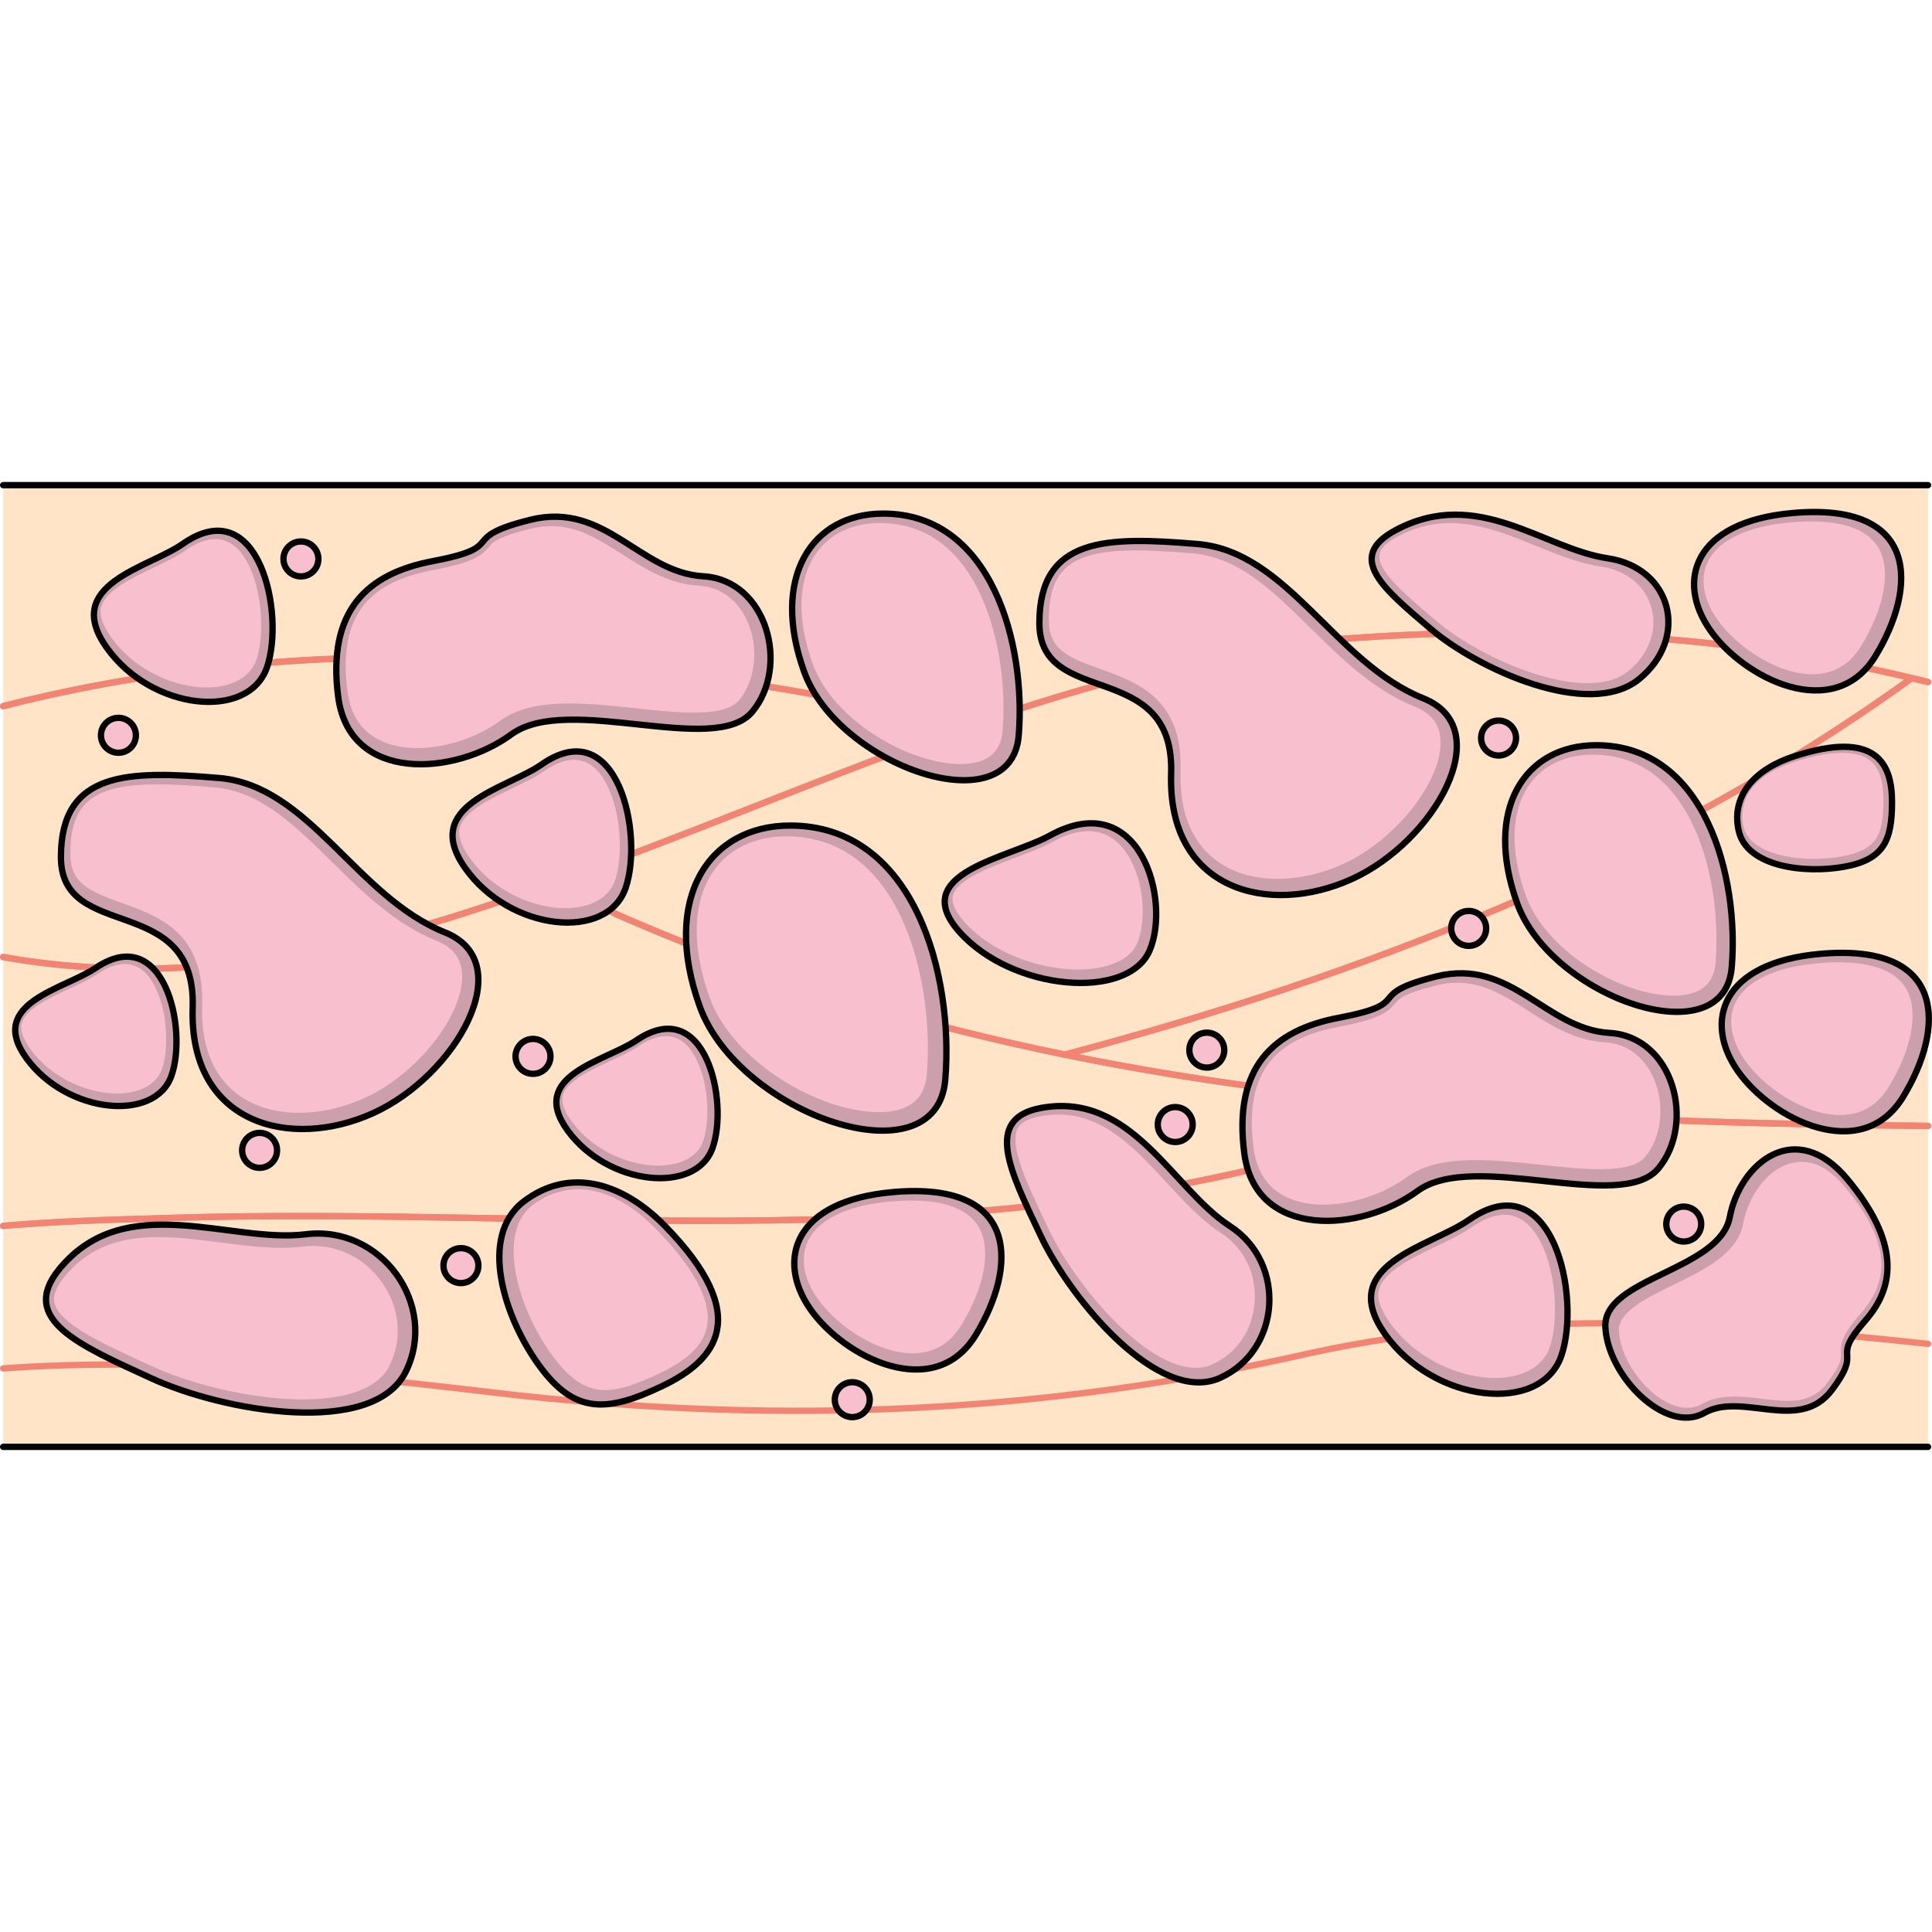 <?xml version="1.0" encoding="utf-8"?>
<!-- Created by: Science Figures, www.sciencefigures.org, Generator: Science Figures Editor -->
<svg version="1.1" id="Camada_1" xmlns="http://www.w3.org/2000/svg" xmlns:xlink="http://www.w3.org/1999/xlink" 
	 width="800px" height="800px" viewBox="0 0 305.237 152.94" enable-background="new 0 0 305.237 152.94"
	 xml:space="preserve">
<g>
	<g>
		<path fill="#FFE4C7" d="M152.991,38.55c18.99-6.585,38.238-11.851,58.486-13.726c31.417-2.362,62.834-0.848,93.133,6.78V0.5H0.5
			v34.915C50.105,22.731,102.973,26.939,152.991,38.55z"/>
		<path fill="#FFE4C7" d="M72.758,68.313c27.589-8.746,53.658-20.548,80.232-29.763C102.973,26.939,50.105,22.731,0.5,35.415
			c0,12.87,0,26.236,0,39.635C24.361,79.315,49.128,75.82,72.758,68.313z"/>
		<path fill="#FFE4C7" d="M211.477,24.824c-43.502,4.028-82.392,23.682-124.01,38.515c4.371,2.359,8.828,4.55,13.419,6.473
			c22.099,9.408,44.597,16.007,67.339,20.663c46.696-12.405,93.081-30.065,133.805-59.487
			C272.529,23.91,242.004,22.529,211.477,24.824z"/>
		<path fill="#FFE4C7" d="M304.609,31.605c-0.858-0.215-1.719-0.41-2.579-0.616c-40.724,29.422-87.109,47.082-133.805,59.487
			c44.898,9.194,90.749,10.787,136.385,11.262V31.605z"/>
		<path fill="#FFE4C7" d="M228.852,98.823c-43.386-3.519-86.381-11.31-127.966-29.011c-4.592-1.923-9.048-4.114-13.419-6.473
			c-4.863,1.734-9.76,3.405-14.708,4.973C49.128,75.82,24.361,79.315,0.5,75.051c0,14.311,0,28.657,0,42.482
			c8.549-0.745,17.138-0.991,25.593-1.232C93.427,114.086,163.86,124.951,228.852,98.823z"/>
		<path fill="#FFE4C7" d="M228.852,98.823C163.86,124.951,93.427,114.086,26.093,116.3c-8.455,0.242-17.043,0.488-25.593,1.232
			c0,6.343,0,21.23,0,22.511v12.396h304.109v-50.702C279.356,101.475,254.038,100.868,228.852,98.823z"/>
	</g>
	<g>
		
			<line fill="none" stroke="#000000" stroke-linecap="round" stroke-linejoin="round" stroke-miterlimit="10" x1="304.609" y1="0.5" x2="0.5" y2="0.5"/>
		
			<line fill="none" stroke="#000000" stroke-linecap="round" stroke-linejoin="round" stroke-miterlimit="10" x1="304.609" y1="152.44" x2="0.5" y2="152.44"/>
		<path fill="none" stroke="#F28474" stroke-linecap="round" stroke-linejoin="round" stroke-miterlimit="10" d="M0.5,35.415
			c49.605-12.684,102.473-8.476,152.491,3.135c18.99-6.585,38.238-11.851,58.486-13.726c31.417-2.362,62.834-0.848,93.133,6.78"/>
		<path fill="none" stroke="#F28474" stroke-linecap="round" stroke-linejoin="round" stroke-miterlimit="10" d="M0.5,75.051
			c23.861,4.265,48.628,0.769,72.258-6.738c27.589-8.746,53.658-20.548,80.232-29.763C102.973,26.939,50.105,22.731,0.5,35.415"/>
		<path fill="none" stroke="#F28474" stroke-linecap="round" stroke-linejoin="round" stroke-miterlimit="10" d="M211.477,24.824
			c-43.502,4.028-82.392,23.682-124.01,38.515c4.371,2.359,8.828,4.55,13.419,6.473c22.099,9.408,44.597,16.007,67.339,20.663
			c46.696-12.405,93.081-30.065,133.805-59.487C272.529,23.91,242.004,22.529,211.477,24.824z"/>
		<path fill="none" stroke="#F28474" stroke-linecap="round" stroke-linejoin="round" stroke-miterlimit="10" d="M304.609,31.605
			c-0.858-0.215-1.719-0.41-2.579-0.616c-40.724,29.422-87.109,47.082-133.805,59.487c44.898,9.194,90.749,10.787,136.385,11.262"/>
		<path fill="none" stroke="#F28474" stroke-linecap="round" stroke-linejoin="round" stroke-miterlimit="10" d="M0.5,117.532
			c8.549-0.745,17.138-0.991,25.593-1.232c67.334-2.214,137.767,8.651,202.759-17.477c-43.386-3.519-86.381-11.31-127.966-29.011
			c-4.592-1.923-9.048-4.114-13.419-6.473c-4.863,1.734-9.76,3.405-14.708,4.973C49.128,75.82,24.361,79.315,0.5,75.051"/>
		<path fill="none" stroke="#F28474" stroke-linecap="round" stroke-linejoin="round" stroke-miterlimit="10" d="M304.609,101.738
			c-25.253-0.263-50.572-0.87-75.758-2.914C163.86,124.951,93.427,114.086,26.093,116.3c-8.455,0.242-17.043,0.488-25.593,1.232"/>
		<path fill="none" stroke="#F28474" stroke-linecap="round" stroke-linejoin="round" stroke-miterlimit="10" d="M0.5,140.043
			c26.924-1.92,54.47,1.071,81.469,4.278c42.191,4.499,82.464,2.999,125.294-6.748c32.742-7.089,65.087-4.868,97.347-1.406"/>
	</g>
	<g>
		<path fill="#CC9FAD" d="M283.502,43.324c-6.055,1.96-10.069,6.074-8.81,11.769c1.259,5.695,10.384,6.833,16.677,5.695
			c6.293-1.139,7.552-4.176,7.552-10.25S296.403,39.148,283.502,43.324z"/>
		<path fill="#F8C0CF" d="M286.535,59.55c-4.593-0.001-10.254-1.344-11.091-5.132c-0.47-2.127-0.626-7.377,8.052-10.186
			c2.962-0.959,5.497-1.445,7.535-1.445c4.58,0,6.534,2.216,6.534,7.409c0,5.48-0.923,7.937-6.639,8.972
			C289.544,59.418,288.026,59.55,286.535,59.55C286.535,59.55,286.535,59.55,286.535,59.55z"/>
		<path fill="none" stroke="#000000" stroke-linecap="round" stroke-linejoin="round" stroke-miterlimit="10" d="M283.502,43.324
			c-6.055,1.96-10.069,6.074-8.81,11.769c1.259,5.695,10.384,6.833,16.677,5.695c6.293-1.139,7.552-4.176,7.552-10.25
			S296.403,39.148,283.502,43.324z"/>
	</g>
	<g>
		<path fill="#CC9FAD" d="M164.45,98.901c-9.158,1.696-4.8,10.133,0,20.265c4.8,10.133,18.665,26.665,28.265,22.398
			c9.599-4.266,10.666-18.132,1.6-23.998C185.248,111.7,178.849,96.234,164.45,98.901z"/>
		<path fill="#F8C0CF" d="M188.914,139.959c-7.967-0.002-18.941-12.843-23.301-22.049l-0.49-1.032
			c-2.809-5.915-5.714-12.031-4.342-14.717c0.181-0.355,0.734-1.436,3.521-1.952c0.988-0.184,1.966-0.276,2.906-0.276
			c7.183,0,12.231,5.477,17.112,10.773c2.805,3.043,5.454,5.917,8.528,7.906c3.713,2.404,5.72,6.532,5.367,11.045
			c-0.344,4.401-2.856,8.053-6.718,9.77c-0.806,0.357-1.651,0.532-2.583,0.532C188.915,139.959,188.914,139.959,188.914,139.959z"/>
		<path fill="none" stroke="#000000" stroke-linecap="round" stroke-linejoin="round" stroke-miterlimit="10" d="M164.45,98.901
			c-9.158,1.696-4.8,10.133,0,20.265c4.8,10.133,18.665,26.665,28.265,22.398c9.599-4.266,10.666-18.132,1.6-23.998
			C185.248,111.7,178.849,96.234,164.45,98.901z"/>
	</g>
	<g>
		<path fill="#CC9FAD" d="M220.57,7.569c-8.238,4.359-1.813,9.429,5.49,15.663c7.303,6.234,24.95,14.396,32.911,7.903
			c7.96-6.493,5.217-17.565-4.982-19.081C243.789,10.538,233.522,0.715,220.57,7.569z"/>
		<path fill="#F8C0CF" d="M254.926,31.159c-7.566,2.651-21.467-3.621-28.102-9.285l-0.744-0.634
			c-4.27-3.636-8.686-7.396-8.111-9.929c0.076-0.335,0.308-1.354,2.815-2.681c0.889-0.471,1.793-0.868,2.685-1.181
			c6.821-2.391,13.099,0.161,19.17,2.63c3.488,1.418,6.782,2.757,10.241,3.271c4.178,0.621,7.202,3.144,8.089,6.75
			c0.865,3.516-0.53,7.175-3.733,9.788c-0.669,0.545-1.424,0.961-2.308,1.271C254.927,31.158,254.927,31.159,254.926,31.159z"/>
		<path fill="none" stroke="#000000" stroke-linecap="round" stroke-linejoin="round" stroke-miterlimit="10" d="M220.57,7.569
			c-8.238,4.359-1.813,9.429,5.49,15.663c7.303,6.234,24.95,14.396,32.911,7.903c7.96-6.493,5.217-17.565-4.982-19.081
			C243.789,10.538,233.522,0.715,220.57,7.569z"/>
	</g>
	<g>
		<path fill="#CC9FAD" d="M211.457,84.662c-10.203,1.944-16.653,7.732-14.869,21.411c1.784,13.679,18.437,12.49,27.359,5.948
			c8.921-6.542,32.117,3.568,38.064-3.569c5.948-7.137,2.379-20.816-7.732-21.411c-10.111-0.595-15.464-11.895-27.359-8.921
			C215.026,81.093,223.947,82.283,211.457,84.662z"/>
		<path fill="#F8C0CF" d="M209.091,114.178c-3.684,0-10.017-1.157-11.027-8.901c-1.465-11.227,2.618-17.136,13.239-19.159
			c6.645-1.266,7.906-2.285,9.193-3.813c0.551-0.654,1.235-1.467,6.383-2.754c1.176-0.294,2.288-0.437,3.399-0.437
			c4.222,0,7.587,2.151,11.151,4.429c3.616,2.312,7.355,4.701,12.199,4.986c3.376,0.199,6.166,2.286,7.656,5.726
			c1.801,4.158,1.241,9.243-1.361,12.366c-1.096,1.316-3.439,1.956-7.159,1.956c-2.756,0-5.884-0.334-9.195-0.688
			c-3.463-0.37-7.043-0.753-10.365-0.753c-4.967,0-8.458,0.864-10.985,2.716C218.579,112.52,213.55,114.178,209.091,114.178
			C209.091,114.178,209.091,114.178,209.091,114.178z"/>
		<path fill="none" stroke="#000000" stroke-linecap="round" stroke-linejoin="round" stroke-miterlimit="10" d="M211.457,84.662
			c-10.203,1.944-16.653,7.732-14.869,21.411c1.784,13.679,18.437,12.49,27.359,5.948c8.921-6.542,32.117,3.568,38.064-3.569
			c5.948-7.137,2.379-20.816-7.732-21.411c-10.111-0.595-15.464-11.895-27.359-8.921C215.026,81.093,223.947,82.283,211.457,84.662z
			"/>
	</g>
	<g>
		<path fill="#CC9FAD" d="M294.731,132.453c4.752-5.427,5.361-12.38-2.835-22.263c-8.195-9.883-16.993-2.557-18.604,5.929
			c-1.611,8.487-20.046,9.598-19.662,17.4c0.384,7.802,9.589,16.999,15.622,13.569c6.033-3.43,14.998,3.242,20.166-3.632
			C294.586,136.583,288.914,139.096,294.731,132.453z"/>
		<path fill="#F8C0CF" d="M280.565,108.738c2.085-1.417,6.276-2.959,10.915,2.635c6.727,8.111,7.521,14.247,2.574,19.895
			c-3.094,3.534-3.273,4.807-3.198,6.482c0.032,0.717,0.072,1.609-2.165,4.583c-0.511,0.679-1.065,1.218-1.693,1.645
			c-2.389,1.624-5.423,1.257-8.636,0.867c-3.26-0.395-6.631-0.803-9.521,0.84c-2.014,1.145-4.689,0.606-7.339-1.479
			c-3.203-2.52-5.558-6.664-5.726-10.078c-0.071-1.438,0.918-2.834,3.023-4.265c1.559-1.06,3.505-2.005,5.564-3.006
			c2.154-1.046,4.38-2.128,6.26-3.406c2.81-1.911,4.332-3.921,4.789-6.324C276.067,113.669,278.042,110.453,280.565,108.738
			C280.565,108.738,280.564,108.738,280.565,108.738z"/>
		<path fill="none" stroke="#000000" stroke-linecap="round" stroke-linejoin="round" stroke-miterlimit="10" d="M294.731,132.453
			c4.752-5.427,5.361-12.38-2.835-22.263c-8.195-9.883-16.993-2.557-18.604,5.929c-1.611,8.487-20.046,9.598-19.662,17.4
			c0.384,7.802,9.589,16.999,15.622,13.569c6.033-3.43,14.998,3.242,20.166-3.632C294.586,136.583,288.914,139.096,294.731,132.453z
			"/>
	</g>
	<g>
		<path fill="#CC9FAD" d="M287.585,74.551c-15.652,1.381-18.437,10.705-13.084,18.437c5.353,7.732,19.627,14.869,26.169,4.163
			C307.212,86.446,307.807,72.767,287.585,74.551z"/>
		<path fill="#F8C0CF" d="M290.72,100.022c-5.665,0-12.12-4.434-15.087-8.721c-2.158-3.117-2.703-6.38-1.495-8.953
			c1.628-3.47,6.277-5.712,13.092-6.313c1.131-0.1,2.217-0.15,3.231-0.15c5.54,0,9.157,1.441,10.751,4.283
			c1.949,3.476,0.875,9.375-2.804,15.394C296.599,98.521,294.012,100.022,290.72,100.022L290.72,100.022z"/>
		<path fill="none" stroke="#000000" stroke-linecap="round" stroke-linejoin="round" stroke-miterlimit="10" d="M287.585,74.551
			c-15.652,1.381-18.437,10.705-13.084,18.437c5.353,7.732,19.627,14.869,26.169,4.163
			C307.212,86.446,307.807,72.767,287.585,74.551z"/>
	</g>
	<g>
		<path fill="#CC9FAD" d="M252.186,41.587c-11.3,0-17.843,10.111-12.49,24.979c5.353,14.869,32.711,24.385,33.901,10.111
			C274.786,62.403,269.434,41.587,252.186,41.587z"/>
		<path fill="#F8C0CF" d="M264.403,81.154c-8.16,0-20.131-6.906-23.335-15.808c-2.568-7.131-2.367-13.357,0.565-17.529
			c2.148-3.055,5.706-4.739,10.019-4.739c4.738,0,8.757,1.758,11.948,5.226c6.176,6.712,8.189,18.734,7.444,27.671
			c-0.286,3.436-2.52,5.179-6.64,5.179C264.404,81.154,264.404,81.154,264.403,81.154z"/>
		<path fill="none" stroke="#000000" stroke-linecap="round" stroke-linejoin="round" stroke-miterlimit="10" d="M252.186,41.587
			c-11.3,0-17.843,10.111-12.49,24.979c5.353,14.869,32.711,24.385,33.901,10.111C274.786,62.403,269.434,41.587,252.186,41.587z"/>
	</g>
	<g>
		<path fill="#CC9FAD" d="M224.876,34.185C210.895,28.593,203.464,10.99,189.19,9.8s-24.98-1.189-24.98,12.49
			c0,13.679,21.411,5.353,20.816,23.79c-0.595,18.437,15.464,22.601,28.548,16.653C226.66,56.786,236.771,38.943,224.876,34.185z"/>
		<path fill="#F8C0CF" d="M201.854,62.7c-3.246,0-7.832-0.74-11.243-4.263c-2.894-2.989-4.271-7.304-4.092-12.826
			c0.368-11.407-6.906-14.006-12.752-16.093c-5.15-1.839-8.064-3.106-8.064-7.763c0-8.08,3.622-10.944,13.841-10.944
			c2.879,0,6.137,0.239,8.945,0.474c7.21,0.601,12.705,6.019,18.522,11.756c4.915,4.847,9.997,9.858,16.579,12.491
			c2.638,1.054,3.949,2.843,4.01,5.464c0.148,6.403-7.191,15.63-15.396,19.36C208.828,61.89,205.25,62.7,201.854,62.7
			C201.854,62.7,201.854,62.7,201.854,62.7z"/>
		<path fill="none" stroke="#000000" stroke-linecap="round" stroke-linejoin="round" stroke-miterlimit="10" d="M224.876,34.185
			C210.895,28.593,203.464,10.99,189.19,9.8s-24.98-1.189-24.98,12.49c0,13.679,21.411,5.353,20.816,23.79
			c-0.595,18.437,15.464,22.601,28.548,16.653C226.66,56.786,236.771,38.943,224.876,34.185z"/>
	</g>
	<g>
		<path fill="#CC9FAD" d="M165.87,55.858c-6.461,3.564-22.629,5.903-14.266,15.25c8.363,9.347,26.564,10.822,30.008,2.952
			C185.055,66.189,180.136,47.987,165.87,55.858z"/>
		<path fill="#F8C0CF" d="M170.286,77.03c-5.566,0-13.252-2.314-17.876-7.481c-1.503-1.68-2.129-3.092-1.858-4.194
			c0.615-2.51,5.739-4.442,9.855-5.993c2.176-0.821,4.232-1.595,5.83-2.477c2.074-1.144,3.994-1.724,5.709-1.724
			c2.497,0,4.565,1.225,6.145,3.641c2.771,4.237,3.034,10.734,1.542,14.145c-1.118,2.557-4.613,4.083-9.347,4.083
			C170.287,77.03,170.287,77.03,170.286,77.03z"/>
		<path fill="none" stroke="#000000" stroke-linecap="round" stroke-linejoin="round" stroke-miterlimit="10" d="M165.87,55.858
			c-6.461,3.564-22.629,5.903-14.266,15.25c8.363,9.347,26.564,10.822,30.008,2.952C185.055,66.189,180.136,47.987,165.87,55.858z"
			/>
	</g>
	<g>
		<path fill="#CC9FAD" d="M100.57,88.199c-4.927,3.336-17.256,5.524-10.879,14.27c6.377,8.746,20.257,10.127,22.882,2.762
			C115.2,97.866,111.449,80.834,100.57,88.199z"/>
		<path fill="#F8C0CF" d="M103.938,108.011c-4.245,0-10.105-2.165-13.631-7c-1.146-1.572-1.623-2.893-1.417-3.925
			c0.469-2.349,4.376-4.156,7.515-5.608c1.659-0.768,3.227-1.493,4.446-2.318c1.581-1.07,3.046-1.613,4.354-1.613
			c1.904,0,3.481,1.146,4.686,3.408c2.113,3.965,2.314,10.045,1.176,13.236C110.214,106.582,107.549,108.011,103.938,108.011
			C103.938,108.011,103.938,108.011,103.938,108.011z"/>
		<path fill="none" stroke="#000000" stroke-linecap="round" stroke-linejoin="round" stroke-miterlimit="10" d="M100.57,88.199
			c-4.927,3.336-17.256,5.524-10.879,14.27c6.377,8.746,20.257,10.127,22.882,2.762C115.2,97.866,111.449,80.834,100.57,88.199z"/>
	</g>
	<g>
		<path fill="#CC9FAD" d="M15.075,76.8C10.149,80.136-2.18,82.324,4.197,91.07s20.257,10.127,22.882,2.762
			C29.705,86.467,25.954,69.435,15.075,76.8z"/>
		<path fill="#F8C0CF" d="M18.443,96.612c-4.245,0-10.105-2.165-13.631-7c-1.146-1.572-1.623-2.893-1.417-3.925
			c0.469-2.349,4.376-4.156,7.515-5.608c1.659-0.768,3.227-1.493,4.446-2.318c1.581-1.07,3.046-1.613,4.354-1.613
			c1.904,0,3.481,1.146,4.686,3.408c2.113,3.965,2.314,10.045,1.176,13.236C24.719,95.183,22.054,96.612,18.443,96.612
			C18.444,96.612,18.444,96.612,18.443,96.612z"/>
		<path fill="none" stroke="#000000" stroke-linecap="round" stroke-linejoin="round" stroke-miterlimit="10" d="M15.075,76.8
			C10.149,80.136-2.18,82.324,4.197,91.07s20.257,10.127,22.882,2.762C29.705,86.467,25.954,69.435,15.075,76.8z"/>
	</g>
	<g>
		<path fill="#CC9FAD" d="M104.995,117.479c-6.609-6.749-14.972-9.328-22.231-3.821c-7.26,5.507-3.092,18.43,2.506,26.048
			c5.597,7.618,10.692,7.252,19.286,3.166C113.149,138.786,119.075,131.857,104.995,117.479z"/>
		<path fill="#F8C0CF" d="M83.958,132.435c-2.908-6.119-4.593-14.564,0.236-18.227c2.712-2.057,10.041-5.797,19.513,3.876
			c3.233,3.301,5.526,6.351,6.817,9.066c2.901,6.102,1.003,10.196-6.344,13.689c-7.753,3.686-11.815,4.11-16.898-2.809
			C86.051,136.354,84.902,134.421,83.958,132.435C83.958,132.436,83.958,132.436,83.958,132.435z"/>
		<path fill="none" stroke="#000000" stroke-linecap="round" stroke-linejoin="round" stroke-miterlimit="10" d="M104.995,117.479
			c-6.609-6.749-14.972-9.328-22.231-3.821c-7.26,5.507-3.092,18.43,2.506,26.048c5.597,7.618,10.692,7.252,19.286,3.166
			C113.149,138.786,119.075,131.857,104.995,117.479z"/>
	</g>
	<g>
		<path fill="#CC9FAD" d="M9.412,124.298c-6.612,8.011,3.157,12.099,14.519,17.32c11.361,5.221,35.056,9.417,40.204-1.106
			c5.148-10.524-3.874-23.139-15.826-21.657C36.358,120.337,19.809,111.704,9.412,124.298z"/>
		<path fill="#F8C0CF" d="M59.737,141.863c-6.81,5.706-25.389,2.593-35.712-2.151l-1.157-0.531
			c-6.639-3.043-13.503-6.189-14.255-9.468c-0.099-0.433-0.401-1.753,1.611-4.191c0.713-0.865,1.483-1.644,2.286-2.318
			c6.139-5.146,14.377-4.082,22.344-3.052c4.577,0.591,8.9,1.15,12.953,0.647c4.896-0.606,9.569,1.485,12.5,5.594
			c2.859,4.008,3.329,8.929,1.258,13.163c-0.433,0.883-1.03,1.638-1.826,2.305C59.738,141.862,59.737,141.862,59.737,141.863z"/>
		<path fill="none" stroke="#000000" stroke-linecap="round" stroke-linejoin="round" stroke-miterlimit="10" d="M9.412,124.298
			c-6.612,8.011,3.157,12.099,14.519,17.32c11.361,5.221,35.056,9.417,40.204-1.106c5.148-10.524-3.874-23.139-15.826-21.657
			C36.358,120.337,19.809,111.704,9.412,124.298z"/>
	</g>
	<g>
		<path fill="#CC9FAD" d="M68.297,12.521c-10.203,1.943-16.653,7.732-14.869,21.411c1.784,13.679,18.437,12.49,27.359,5.947
			c8.921-6.542,32.117,3.569,38.064-3.569c5.948-7.137,2.379-20.816-7.732-21.411C101.008,14.306,95.655,3.005,83.76,5.979
			C71.865,8.953,80.786,10.142,68.297,12.521z"/>
		<path fill="#F8C0CF" d="M65.93,42.037c-3.684,0-10.017-1.157-11.027-8.901C53.438,21.909,57.521,16,68.142,13.977
			c6.645-1.266,7.906-2.285,9.193-3.813c0.55-0.654,1.235-1.467,6.383-2.754c1.176-0.294,2.288-0.437,3.399-0.437
			c4.222,0,7.587,2.151,11.151,4.429c3.616,2.311,7.355,4.701,12.199,4.986c3.376,0.199,6.166,2.286,7.656,5.726
			c1.801,4.158,1.241,9.243-1.362,12.366c-1.096,1.315-3.439,1.955-7.159,1.955c-2.756,0-5.884-0.334-9.195-0.687
			c-3.463-0.37-7.043-0.753-10.365-0.753c-4.967,0-8.458,0.863-10.986,2.716C75.418,40.379,70.389,42.037,65.93,42.037
			C65.93,42.037,65.931,42.037,65.93,42.037z"/>
		<path fill="none" stroke="#000000" stroke-linecap="round" stroke-linejoin="round" stroke-miterlimit="10" d="M68.297,12.521
			c-10.203,1.943-16.653,7.732-14.869,21.411c1.784,13.679,18.437,12.49,27.359,5.947c8.921-6.542,32.117,3.569,38.064-3.569
			c5.948-7.137,2.379-20.816-7.732-21.411C101.008,14.306,95.655,3.005,83.76,5.979C71.865,8.953,80.786,10.142,68.297,12.521z"/>
	</g>
	<g>
		<path fill="#CC9FAD" d="M141.064,112.189c-15.652,1.381-18.437,10.705-13.085,18.437c5.353,7.732,19.627,14.869,26.169,4.163
			C160.691,124.085,161.286,110.405,141.064,112.189z"/>
		<path fill="#F8C0CF" d="M144.199,137.661c-5.665,0-12.12-4.434-15.087-8.721c-2.158-3.117-2.703-6.38-1.495-8.953
			c1.628-3.47,6.277-5.712,13.092-6.313c1.13-0.1,2.218-0.15,3.231-0.15c5.54,0,9.157,1.441,10.751,4.283
			c1.95,3.476,0.875,9.375-2.804,15.394C150.078,136.16,147.491,137.661,144.199,137.661L144.199,137.661z"/>
		<path fill="none" stroke="#000000" stroke-linecap="round" stroke-linejoin="round" stroke-miterlimit="10" d="M141.064,112.189
			c-15.652,1.381-18.437,10.705-13.085,18.437c5.353,7.732,19.627,14.869,26.169,4.163
			C160.691,124.085,161.286,110.405,141.064,112.189z"/>
	</g>
	<g>
		<path fill="#CC9FAD" d="M283.22,4.902c-15.652,1.381-18.437,10.705-13.085,18.437c5.353,7.732,19.627,14.869,26.169,4.163
			S303.441,3.118,283.22,4.902z"/>
		<path fill="#F8C0CF" d="M286.354,30.374c-5.665,0-12.12-4.434-15.087-8.721c-2.158-3.117-2.703-6.38-1.495-8.953
			c1.628-3.47,6.277-5.712,13.092-6.313c1.13-0.1,2.218-0.15,3.231-0.15c5.54,0,9.157,1.441,10.751,4.283
			c1.949,3.476,0.875,9.375-2.804,15.394C292.234,28.872,289.647,30.374,286.354,30.374L286.354,30.374z"/>
		<path fill="none" stroke="#000000" stroke-linecap="round" stroke-linejoin="round" stroke-miterlimit="10" d="M283.22,4.902
			c-15.652,1.381-18.437,10.705-13.085,18.437c5.353,7.732,19.627,14.869,26.169,4.163S303.441,3.118,283.22,4.902z"/>
	</g>
	<g>
		<path fill="#CC9FAD" d="M70.289,71.152c-13.981-5.592-21.411-23.195-35.685-24.385S9.624,45.577,9.624,59.257
			s21.411,5.353,20.816,23.79c-0.595,18.437,15.464,22.601,28.548,16.653S82.184,75.91,70.289,71.152z"/>
		<path fill="#F8C0CF" d="M47.267,99.666c-3.246,0-7.832-0.74-11.243-4.263c-2.894-2.989-4.271-7.304-4.092-12.826
			c0.368-11.407-6.906-14.006-12.752-16.093c-5.15-1.839-8.064-3.106-8.064-7.763c0-8.08,3.622-10.944,13.841-10.944
			c2.879,0,6.137,0.239,8.945,0.474c7.21,0.601,12.704,6.019,18.522,11.756c4.915,4.847,9.997,9.858,16.579,12.492
			c2.638,1.054,3.95,2.843,4.01,5.464c0.148,6.402-7.191,15.63-15.396,19.36C54.242,98.856,50.663,99.666,47.267,99.666
			C47.267,99.666,47.267,99.666,47.267,99.666z"/>
		<path fill="none" stroke="#000000" stroke-linecap="round" stroke-linejoin="round" stroke-miterlimit="10" d="M70.289,71.152
			c-13.981-5.592-21.411-23.195-35.685-24.385S9.624,45.577,9.624,59.257s21.411,5.353,20.816,23.79
			c-0.595,18.437,15.464,22.601,28.548,16.653S82.184,75.91,70.289,71.152z"/>
	</g>
	<g>
		<path fill="#CC9FAD" d="M28.876,9.777c-5.459,3.821-19.119,6.327-12.053,16.345c7.066,10.018,22.444,11.6,25.354,3.163
			C45.086,20.85,40.93,1.341,28.876,9.777z"/>
		<path fill="#F8C0CF" d="M32.608,32.469c-4.703,0-11.197-2.48-15.103-8.018c-1.27-1.801-1.799-3.314-1.57-4.496
			c0.519-2.69,4.849-4.76,8.327-6.424c1.839-0.879,3.575-1.71,4.926-2.655c1.752-1.226,3.375-1.848,4.824-1.848
			c2.11,0,3.857,1.313,5.192,3.903c2.341,4.541,2.564,11.505,1.303,15.161c-0.945,2.74-3.898,4.377-7.897,4.377
			C32.608,32.469,32.608,32.469,32.608,32.469z"/>
		<path fill="none" stroke="#000000" stroke-linecap="round" stroke-linejoin="round" stroke-miterlimit="10" d="M28.876,9.777
			c-5.459,3.821-19.119,6.327-12.053,16.345c7.066,10.018,22.444,11.6,25.354,3.163C45.086,20.85,40.93,1.341,28.876,9.777z"/>
	</g>
	<g>
		<path fill="#CC9FAD" d="M85.537,44.645c-5.459,3.821-19.119,6.327-12.053,16.345c7.066,10.018,22.444,11.6,25.354,3.164
			C101.747,55.718,97.591,36.209,85.537,44.645z"/>
		<path fill="#F8C0CF" d="M89.269,67.337c-4.703,0-11.197-2.48-15.103-8.018c-1.27-1.801-1.799-3.314-1.57-4.496
			c0.519-2.69,4.849-4.761,8.327-6.424c1.839-0.88,3.575-1.71,4.926-2.655c1.752-1.226,3.375-1.848,4.824-1.848
			c2.11,0,3.857,1.313,5.192,3.903c2.341,4.541,2.564,11.505,1.303,15.161c-0.945,2.74-3.898,4.376-7.897,4.376
			C89.269,67.337,89.269,67.337,89.269,67.337z"/>
		<path fill="none" stroke="#000000" stroke-linecap="round" stroke-linejoin="round" stroke-miterlimit="10" d="M85.537,44.645
			c-5.459,3.821-19.119,6.327-12.053,16.345c7.066,10.018,22.444,11.6,25.354,3.164C101.747,55.718,97.591,36.209,85.537,44.645z"/>
	</g>
	<g>
		<path fill="#CC9FAD" d="M232.044,116.601c-6.005,4.203-21.031,6.96-13.258,17.979c7.772,11.02,24.688,12.759,27.888,3.48
			C249.874,128.78,245.302,107.321,232.044,116.601z"/>
		<path fill="#F8C0CF" d="M236.149,141.562c-5.173,0-12.316-2.728-16.613-8.82c-1.397-1.981-1.978-3.645-1.727-4.945
			c0.571-2.959,5.333-5.236,9.159-7.066c2.022-0.967,3.933-1.881,5.418-2.921c1.927-1.348,3.712-2.032,5.306-2.032
			c2.321,0,4.243,1.444,5.711,4.293c2.575,4.995,2.82,12.656,1.433,16.677c-1.039,3.014-4.288,4.814-8.687,4.814
			C236.149,141.562,236.149,141.562,236.149,141.562z"/>
		<path fill="none" stroke="#000000" stroke-linecap="round" stroke-linejoin="round" stroke-miterlimit="10" d="M232.044,116.601
			c-6.005,4.203-21.031,6.96-13.258,17.979c7.772,11.02,24.688,12.759,27.888,3.48C249.874,128.78,245.302,107.321,232.044,116.601z
			"/>
	</g>
	
		<circle fill="#F8C0CF" stroke="#000000" stroke-linecap="round" stroke-linejoin="round" stroke-miterlimit="10" cx="84.21" cy="90.749" r="2.759"/>
	
		<circle fill="#F8C0CF" stroke="#000000" stroke-linecap="round" stroke-linejoin="round" stroke-miterlimit="10" cx="47.545" cy="12.159" r="2.759"/>
	
		<circle fill="#F8C0CF" stroke="#000000" stroke-linecap="round" stroke-linejoin="round" stroke-miterlimit="10" cx="18.709" cy="40.022" r="2.759"/>
	<path fill="#F8C0CF" stroke="#000000" stroke-linecap="round" stroke-linejoin="round" stroke-miterlimit="10" d="M43.772,105.598
		c0,1.524-1.235,2.759-2.759,2.759c-1.524,0-2.759-1.235-2.759-2.759c0-1.524,1.235-2.759,2.759-2.759
		C42.537,102.839,43.772,104.074,43.772,105.598z"/>
	<path fill="#F8C0CF" stroke="#000000" stroke-linecap="round" stroke-linejoin="round" stroke-miterlimit="10" d="M75.582,123.807
		c0,1.524-1.235,2.759-2.759,2.759c-1.524,0-2.759-1.235-2.759-2.759c0-1.524,1.235-2.759,2.759-2.759
		C74.347,121.048,75.582,122.283,75.582,123.807z"/>
	<path fill="#F8C0CF" stroke="#000000" stroke-linecap="round" stroke-linejoin="round" stroke-miterlimit="10" d="M137.409,144.984
		c0,1.524-1.235,2.759-2.759,2.759c-1.524,0-2.759-1.235-2.759-2.759c0-1.524,1.235-2.759,2.759-2.759
		C136.173,142.225,137.409,143.46,137.409,144.984z"/>
	<path fill="#F8C0CF" stroke="#000000" stroke-linecap="round" stroke-linejoin="round" stroke-miterlimit="10" d="M188.433,101.517
		c0,1.524-1.235,2.759-2.759,2.759c-1.524,0-2.759-1.235-2.759-2.759c0-1.524,1.235-2.759,2.759-2.759
		C187.198,98.758,188.433,99.993,188.433,101.517z"/>
	
		<circle fill="#F8C0CF" stroke="#000000" stroke-linecap="round" stroke-linejoin="round" stroke-miterlimit="10" cx="190.665" cy="89.759" r="2.759"/>
	
		<circle fill="#F8C0CF" stroke="#000000" stroke-linecap="round" stroke-linejoin="round" stroke-miterlimit="10" cx="266.014" cy="117.242" r="2.759"/>
	
		<circle fill="#F8C0CF" stroke="#000000" stroke-linecap="round" stroke-linejoin="round" stroke-miterlimit="10" cx="232.04" cy="70.53" r="2.759"/>
	<path fill="#F8C0CF" stroke="#000000" stroke-linecap="round" stroke-linejoin="round" stroke-miterlimit="10" d="M239.518,40.458
		c0,1.524-1.235,2.759-2.759,2.759c-1.524,0-2.759-1.235-2.759-2.759c0-1.524,1.235-2.759,2.759-2.759
		C238.283,37.699,239.518,38.935,239.518,40.458z"/>
	<g>
		<path fill="#CC9FAD" d="M124.845,54.28c-12.931,0-20.417,11.569-14.292,28.583c6.125,17.014,37.43,27.903,38.792,11.569
			C150.706,78.1,144.581,54.28,124.845,54.28z"/>
		<path fill="#F8C0CF" d="M138.825,99.555c-9.337,0-23.035-7.902-26.702-18.088c-2.938-8.16-2.708-15.284,0.647-20.058
			c2.458-3.496,6.529-5.422,11.464-5.422c5.421,0,10.021,2.011,13.672,5.979c7.067,7.68,9.371,21.436,8.518,31.663
			c-0.328,3.932-2.884,5.926-7.598,5.926C138.826,99.555,138.826,99.555,138.825,99.555z"/>
		<path fill="none" stroke="#000000" stroke-linecap="round" stroke-linejoin="round" stroke-miterlimit="10" d="M124.845,54.28
			c-12.931,0-20.417,11.569-14.292,28.583c6.125,17.014,37.43,27.903,38.792,11.569C150.706,78.1,144.581,54.28,124.845,54.28z"/>
	</g>
	<g>
		<path fill="#CC9FAD" d="M139.533,4.995c-11.3,0-17.843,10.111-12.49,24.979c5.353,14.869,32.711,24.385,33.901,10.111
			S156.781,4.995,139.533,4.995z"/>
		<path fill="#F8C0CF" d="M151.751,44.562c-8.16,0-20.131-6.906-23.335-15.808c-2.568-7.131-2.367-13.357,0.565-17.529
			c2.148-3.055,5.706-4.739,10.019-4.739c4.738,0,8.758,1.758,11.948,5.225c6.176,6.712,8.189,18.734,7.445,27.671
			C158.105,42.819,155.871,44.562,151.751,44.562C151.751,44.562,151.751,44.562,151.751,44.562z"/>
		<path fill="none" stroke="#000000" stroke-linecap="round" stroke-linejoin="round" stroke-miterlimit="10" d="M139.533,4.995
			c-11.3,0-17.843,10.111-12.49,24.979c5.353,14.869,32.711,24.385,33.901,10.111S156.781,4.995,139.533,4.995z"/>
	</g>
</g>
</svg>
